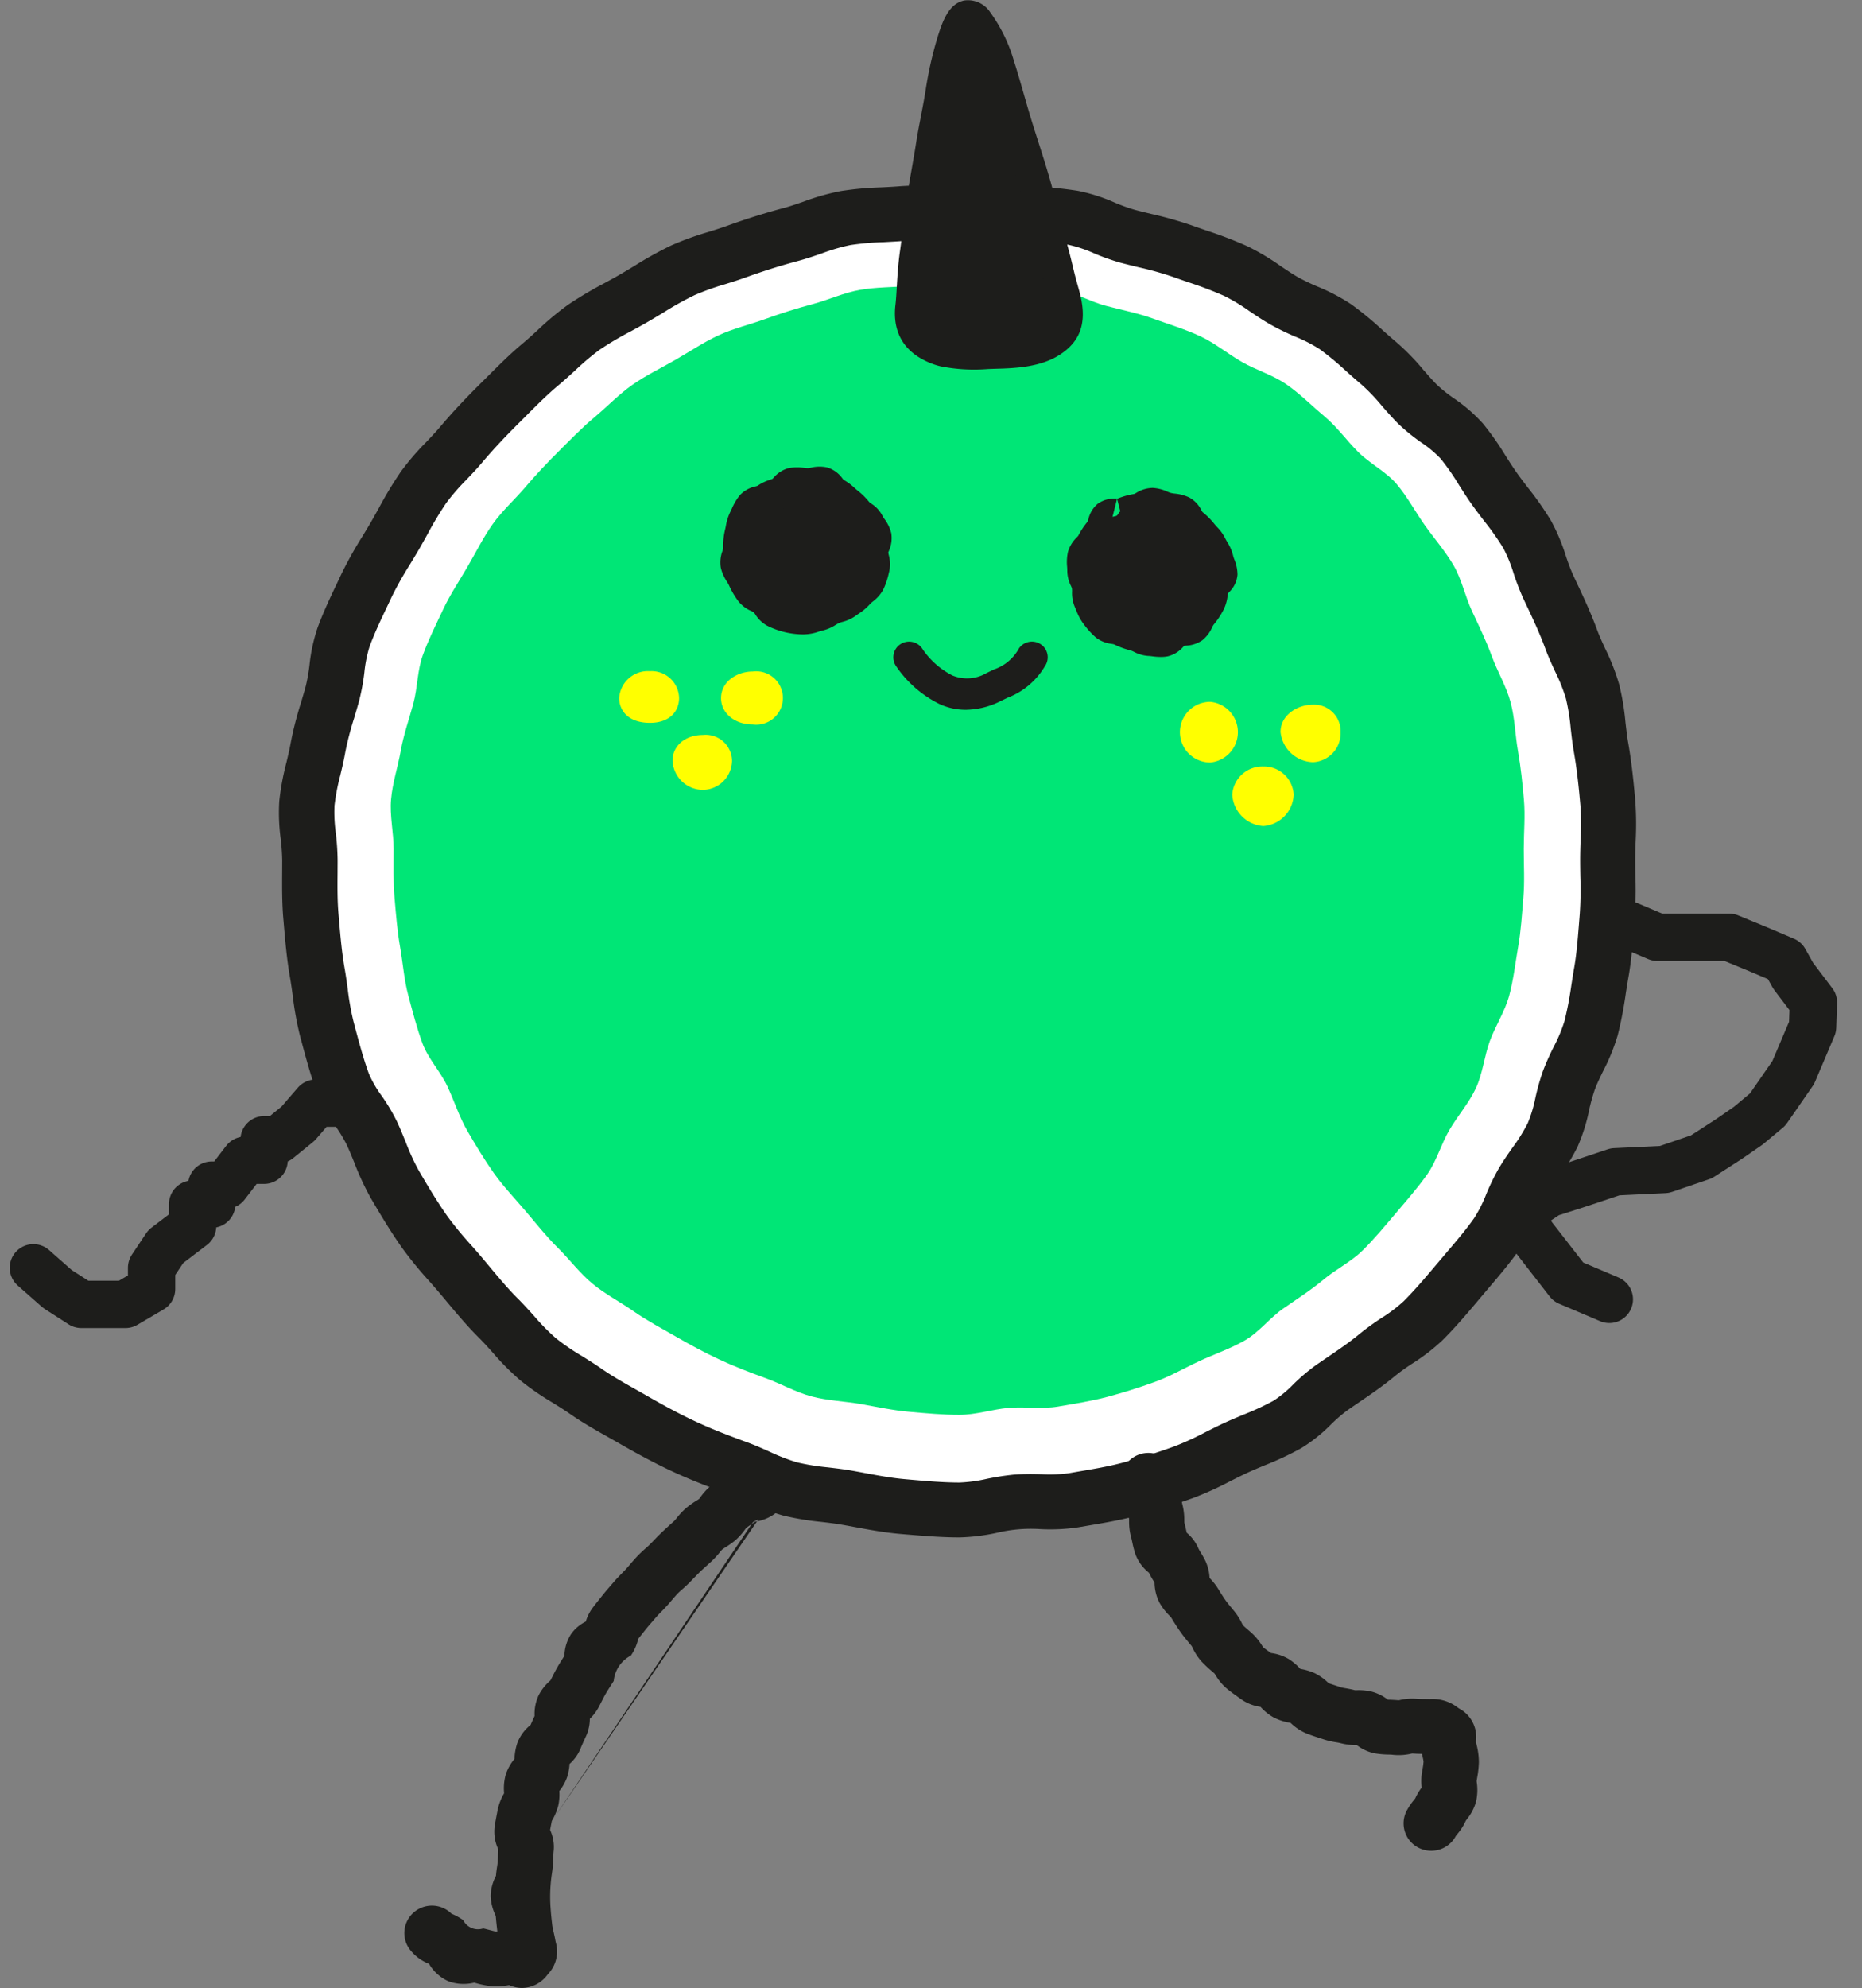 <svg xmlns="http://www.w3.org/2000/svg" width="196.697" height="209.913" viewBox="0 0 196.697 209.913"><rect x="0" y="0" width="196.697" height="209.913" fill="#808080" stroke="none"/><defs><style>.a{fill:#fff;}.b{fill:#00e676;}.c{fill:#1d1d1b;}.d{fill:#ff0;}.e{fill:none;stroke:#1d1d1b;stroke-linecap:round;stroke-linejoin:round;stroke-width:5px;}</style></defs><g transform="translate(-1484.042 -2524.875)"><g transform="translate(1513.522 2524.875)"><ellipse class="a" cx="70" cy="70" rx="70" ry="70" transform="translate(1.889 21.125)"/><g transform="translate(0)"><path class="b" d="M729.372,4363.31c0,1.75-.054,3.475.1,5.186.151,1.742.283,3.47.582,5.165.3,1.718.425,3.479.872,5.143.452,1.686.892,3.394,1.487,5.017s1.9,2.979,2.635,4.546,1.258,3.245,2.13,4.742,1.771,3,2.771,4.413,2.218,2.679,3.339,4,2.2,2.687,3.438,3.912,2.3,2.653,3.642,3.769,2.926,1.927,4.356,2.925,2.965,1.806,4.481,2.678,3.03,1.691,4.614,2.428,3.194,1.354,4.839,1.95,3.184,1.485,4.878,1.936c1.676.445,3.459.5,5.189.8,1.707.3,3.417.674,5.171.824,1.723.148,3.472.317,5.234.317s3.477-.585,5.2-.734c1.752-.15,3.544.149,5.25-.146,1.731-.3,3.48-.567,5.158-1.011,1.693-.448,3.382-.985,5.015-1.574s3.179-1.49,4.756-2.221,3.274-1.306,4.781-2.173,2.623-2.366,4.048-3.358,2.89-1.918,4.225-3.035,2.972-1.917,4.206-3.141,2.361-2.588,3.484-3.914,2.291-2.65,3.295-4.072,1.468-3.183,2.343-4.685,2.063-2.836,2.8-4.411.887-3.375,1.486-5.012c.6-1.619,1.593-3.116,2.047-4.8.447-1.664.636-3.4.938-5.121.3-1.7.4-3.423.548-5.165.148-1.71.045-3.429.045-5.179s.166-3.474.017-5.186c-.152-1.741-.329-3.46-.628-5.154-.3-1.721-.335-3.5-.784-5.165-.452-1.683-1.383-3.216-1.977-4.839s-1.351-3.187-2.086-4.752-1.085-3.356-1.957-4.854-2.049-2.834-3.049-4.251-1.836-2.994-2.956-4.318-2.81-2.145-4.045-3.371-2.247-2.672-3.584-3.788-2.579-2.375-4.009-3.37-3.179-1.5-4.693-2.364-2.872-2.008-4.458-2.743-3.259-1.235-4.905-1.832-3.347-.919-5.042-1.369c-1.676-.445-3.259-1.395-4.987-1.7-1.707-.295-3.486-.328-5.24-.477-1.721-.148-3.48.12-5.242.12s-3.513-.188-5.236-.04c-1.754.148-3.537.12-5.243.417-1.729.3-3.361,1.066-5.037,1.512-1.7.45-3.353.977-4.986,1.566s-3.374,1-4.951,1.729-3.048,1.726-4.555,2.591-3.106,1.635-4.531,2.632-2.643,2.287-3.979,3.4-2.538,2.366-3.772,3.589-2.422,2.477-3.545,3.8-2.453,2.5-3.459,3.92-1.778,2.987-2.654,4.493-1.85,2.954-2.59,4.53-1.525,3.139-2.123,4.775c-.6,1.621-.558,3.45-1.012,5.136-.448,1.665-1.035,3.294-1.337,5.013-.3,1.694-.869,3.38-1.02,5.12C728.947,4359.8,729.372,4361.56,729.372,4363.31Z" transform="translate(-717.269 -4273.666)"/><path class="c" d="M757.88,4408.032a20.83,20.83,0,0,0,4.009-.5,15.352,15.352,0,0,1,4.5-.378,20,20,0,0,0,3.993-.182l1.054-.18c1.675-.283,3.407-.578,5.117-1.031,1.984-.527,4-1.162,6-1.887a35.289,35.289,0,0,0,3.937-1.785c.586-.295,1.17-.59,1.76-.863.621-.288,1.256-.552,1.891-.815a32.7,32.7,0,0,0,3.826-1.795,16.778,16.778,0,0,0,3.167-2.525,15.8,15.8,0,0,1,1.7-1.469c.408-.284.818-.563,1.228-.843,1.264-.86,2.571-1.749,3.823-2.794a22.334,22.334,0,0,1,1.843-1.322,20.76,20.76,0,0,0,3.176-2.455c1.373-1.364,2.61-2.83,3.805-4.247l1.021-1.208c1.107-1.3,2.25-2.642,3.282-4.1a19.184,19.184,0,0,0,1.853-3.548,19.538,19.538,0,0,1,.974-2.047c.351-.6.777-1.211,1.228-1.854a22.971,22.971,0,0,0,2.11-3.439,19.046,19.046,0,0,0,1.2-3.806,19.725,19.725,0,0,1,.6-2.18c.237-.646.565-1.317.913-2.032a20.879,20.879,0,0,0,1.513-3.724,40.988,40.988,0,0,0,.854-4.4c.09-.576.18-1.157.282-1.732.3-1.676.429-3.342.559-4.95l.1-1.23a42.643,42.643,0,0,0,.082-4.5c-.01-.563-.02-1.131-.02-1.7,0-.663.022-1.324.044-1.983a34.567,34.567,0,0,0-.035-4.22c-.169-1.945-.377-4.039-.753-6.17-.121-.687-.2-1.408-.289-2.169a26.5,26.5,0,0,0-.668-4.01,23.313,23.313,0,0,0-1.471-3.767c-.329-.712-.637-1.383-.875-2.033-.666-1.816-1.47-3.521-2.247-5.168l-.247-.525a21.541,21.541,0,0,1-.805-2.115,20.142,20.142,0,0,0-1.56-3.686,33.1,33.1,0,0,0-2.422-3.463c-.414-.541-.827-1.077-1.216-1.63s-.769-1.146-1.167-1.773a29.95,29.95,0,0,0-2.384-3.387,16.637,16.637,0,0,0-3.057-2.65,15.713,15.713,0,0,1-1.758-1.4c-.5-.492-.978-1.046-1.488-1.632a25.087,25.087,0,0,0-2.816-2.886c-.508-.424-1-.866-1.5-1.309a34.857,34.857,0,0,0-3.306-2.717,20.66,20.66,0,0,0-3.554-1.867,22.028,22.028,0,0,1-2.049-.982c-.6-.348-1.208-.756-1.849-1.187a25.216,25.216,0,0,0-3.5-2.084,44.359,44.359,0,0,0-4.308-1.654c-.521-.18-1.043-.359-1.562-.546a40.344,40.344,0,0,0-4.279-1.209c-.585-.142-1.172-.283-1.756-.438a18.9,18.9,0,0,1-2.117-.766,18.643,18.643,0,0,0-3.865-1.233,40.793,40.793,0,0,0-4.454-.452c-.6-.038-1.21-.078-1.812-.129a27.266,27.266,0,0,0-4.063.036,41.979,41.979,0,0,1-4.279.037,32.855,32.855,0,0,0-4.195.018c-.679.058-1.362.091-2.044.124a33.728,33.728,0,0,0-4.229.389,24.719,24.719,0,0,0-3.929,1.115c-.737.255-1.433.5-2.1.675-1.962.521-3.97,1.152-5.969,1.876-.654.235-1.322.443-1.989.652a31.609,31.609,0,0,0-3.933,1.43,39.4,39.4,0,0,0-3.889,2.162c-.521.315-1.042.631-1.567.933s-1.069.6-1.608.891a39.754,39.754,0,0,0-3.811,2.265,31.209,31.209,0,0,0-3.208,2.673c-.514.472-1.028.944-1.562,1.39-1.381,1.151-2.621,2.4-3.821,3.6l-.7.694c-1.667,1.656-3.015,3.1-4.242,4.555-.447.526-.94,1.045-1.463,1.6a27.572,27.572,0,0,0-2.663,3.1,41.127,41.127,0,0,0-2.321,3.838c-.286.515-.57,1.027-.865,1.535s-.586.984-.885,1.475a41.961,41.961,0,0,0-2.208,3.954l-.461.972c-.722,1.517-1.468,3.085-2.076,4.746a18.375,18.375,0,0,0-.842,3.9,18.9,18.9,0,0,1-.395,2.237c-.161.6-.339,1.189-.515,1.781a37.083,37.083,0,0,0-1.078,4.225c-.118.67-.284,1.361-.459,2.094a27.315,27.315,0,0,0-.746,4.036,20.443,20.443,0,0,0,.145,3.963,22.464,22.464,0,0,1,.164,2.278l-.005,1.248c-.01,1.61-.021,3.273.125,4.957l.048.555c.158,1.836.322,3.736.656,5.628.117.666.209,1.34.3,2.014a32.942,32.942,0,0,0,.754,4.142l.146.541c.48,1.8.977,3.65,1.639,5.458a16.475,16.475,0,0,0,1.963,3.546,15.85,15.85,0,0,1,1.161,1.909c.293.623.558,1.275.839,1.967a28.7,28.7,0,0,0,1.725,3.708c.948,1.622,2.063,3.5,3.321,5.281a41.185,41.185,0,0,0,2.835,3.471c.387.439.774.88,1.151,1.324l.78.932c1.042,1.246,2.119,2.536,3.341,3.748.49.487.968,1.02,1.475,1.585a27.58,27.58,0,0,0,2.894,2.912,28.666,28.666,0,0,0,3.392,2.345c.64.4,1.244.771,1.809,1.166,1.381.962,2.809,1.768,4.19,2.546.39.222.781.441,1.171.666,2.1,1.206,3.856,2.131,5.526,2.907,2.1.973,4.2,1.759,5.793,2.337.654.235,1.323.535,2.031.85a25.13,25.13,0,0,0,3.816,1.45,28.636,28.636,0,0,0,4.056.681c.755.089,1.469.173,2.155.291.479.084.959.173,1.442.262,1.521.282,3.093.574,4.744.717l.61.053C754.052,4407.868,755.939,4408.032,757.88,4408.032Zm7.352-6.687c-.53,0-1.072.016-1.632.063a27.118,27.118,0,0,0-2.829.441,15.848,15.848,0,0,1-2.891.391c-1.687,0-3.444-.153-5.145-.3l-.616-.056c-1.365-.115-2.73-.368-4.175-.637-.5-.095-1.005-.188-1.507-.276-.847-.146-1.677-.242-2.478-.336a23.979,23.979,0,0,1-3.234-.525,20.379,20.379,0,0,1-2.934-1.138c-.773-.344-1.572-.7-2.423-1.009-2.2-.8-3.842-1.457-5.32-2.145-1.511-.7-3.124-1.55-5.073-2.67q-.6-.346-1.212-.689c-1.322-.744-2.569-1.449-3.721-2.25-.689-.482-1.389-.915-2.065-1.337a23.987,23.987,0,0,1-2.734-1.869,23.182,23.182,0,0,1-2.292-2.333c-.539-.6-1.1-1.222-1.7-1.823-1.03-1.022-1.976-2.155-2.977-3.352l-.8-.958c-.4-.475-.815-.944-1.228-1.414a36.611,36.611,0,0,1-2.451-2.979c-1.124-1.592-2.163-3.344-3.047-4.86a23.793,23.793,0,0,1-1.365-2.975c-.3-.731-.6-1.486-.961-2.246a19.9,19.9,0,0,0-1.6-2.675,11.87,11.87,0,0,1-1.333-2.311c-.574-1.564-1.016-3.217-1.483-4.968l-.146-.548a28.286,28.286,0,0,1-.61-3.43c-.1-.744-.205-1.49-.336-2.23-.289-1.641-.434-3.331-.589-5.121l-.048-.559c-.124-1.419-.114-2.879-.1-4.422,0-.427.005-.854.005-1.286a27.338,27.338,0,0,0-.193-2.873,15.848,15.848,0,0,1-.137-2.869,22.58,22.58,0,0,1,.61-3.2c.187-.784.38-1.594.528-2.433a32.316,32.316,0,0,1,.925-3.577c.192-.644.383-1.286.557-1.932a23.086,23.086,0,0,0,.54-2.95,13.694,13.694,0,0,1,.544-2.707c.517-1.408,1.173-2.788,1.869-4.25l.472-1a37.125,37.125,0,0,1,1.917-3.411c.317-.521.635-1.042.94-1.568s.62-1.089.924-1.639a36.408,36.408,0,0,1,1.988-3.307,22.958,22.958,0,0,1,2.13-2.453c.558-.586,1.133-1.191,1.688-1.85,1.115-1.317,2.355-2.647,3.9-4.181l.713-.714c1.159-1.16,2.253-2.256,3.431-3.238.6-.5,1.182-1.033,1.763-1.562a26.562,26.562,0,0,1,2.6-2.193,34.468,34.468,0,0,1,3.263-1.926c.579-.316,1.158-.63,1.729-.96s1.124-.663,1.684-1a34.208,34.208,0,0,1,3.32-1.857,26.688,26.688,0,0,1,3.218-1.154c.748-.232,1.5-.47,2.231-.735,1.84-.664,3.684-1.244,5.481-1.72.88-.236,1.712-.522,2.519-.8a20.236,20.236,0,0,1,3.016-.881,29.15,29.15,0,0,1,3.51-.307c.754-.041,1.508-.077,2.258-.14a27.711,27.711,0,0,1,3.465,0c1.643.063,3.32.049,4.859-.044a22.281,22.281,0,0,1,3.209-.049c.644.054,1.29.1,1.936.138a36.429,36.429,0,0,1,3.827.379,14,14,0,0,1,2.665.892,23.338,23.338,0,0,0,2.815,1c.625.165,1.253.317,1.88.471a35.074,35.074,0,0,1,3.666,1.024c.548.2,1.1.388,1.649.576a39.69,39.69,0,0,1,3.748,1.429,20.519,20.519,0,0,1,2.694,1.628c.7.472,1.418.956,2.2,1.4a26.848,26.848,0,0,0,2.6,1.268,15.751,15.751,0,0,1,2.571,1.313,30.221,30.221,0,0,1,2.753,2.277c.545.488,1.09.976,1.648,1.441a20.164,20.164,0,0,1,2.157,2.244c.555.637,1.13,1.294,1.775,1.938a20.449,20.449,0,0,0,2.436,1.979,12.008,12.008,0,0,1,2.037,1.705,25.145,25.145,0,0,1,1.916,2.75c.418.657.849,1.338,1.325,2.012.431.61.89,1.209,1.349,1.81a27.909,27.909,0,0,1,2.015,2.856,15.2,15.2,0,0,1,1.087,2.652,25.99,25.99,0,0,0,1.042,2.7l.251.532c.756,1.6,1.471,3.116,2.047,4.688.319.869.692,1.681,1.053,2.464a18.749,18.749,0,0,1,1.14,2.85,21.922,21.922,0,0,1,.507,3.161c.092.817.188,1.66.34,2.521.337,1.914.53,3.856.688,5.67a30.054,30.054,0,0,1,.016,3.531c-.023.723-.047,1.446-.047,2.174,0,.6.01,1.2.021,1.8a38.253,38.253,0,0,1-.062,3.9l-.1,1.265c-.125,1.546-.242,3-.49,4.413-.11.614-.2,1.232-.3,1.85a36.418,36.418,0,0,1-.725,3.786,16,16,0,0,1-1.127,2.694,27.223,27.223,0,0,0-1.145,2.574,24.51,24.51,0,0,0-.8,2.837,14.338,14.338,0,0,1-.811,2.681,18.284,18.284,0,0,1-1.612,2.58c-.5.712-1.017,1.454-1.489,2.264a24.347,24.347,0,0,0-1.286,2.661,14.311,14.311,0,0,1-1.269,2.509c-.879,1.246-1.89,2.431-2.96,3.686l-1.04,1.227c-1.115,1.32-2.268,2.687-3.46,3.872a16.029,16.029,0,0,1-2.312,1.75,26.8,26.8,0,0,0-2.332,1.69c-1.033.86-2.167,1.63-3.367,2.448-.428.291-.857.583-1.284.88a20.577,20.577,0,0,0-2.369,2.017,12.217,12.217,0,0,1-2.065,1.707,28.351,28.351,0,0,1-3.159,1.465c-.707.294-1.414.59-2.105.909-.648.3-1.288.625-1.932.948a30.419,30.419,0,0,1-3.292,1.507c-1.841.667-3.7,1.25-5.516,1.733-1.45.384-2.977.644-4.592.916l-1.079.187a15.568,15.568,0,0,1-2.845.1c-.423-.01-.856-.021-1.3-.021Z" transform="translate(-685.997 -4245.697)"/><g transform="translate(65.056)"><g transform="translate(1.254 1.616)"><path class="c" d="M921.307,4229.245c-.262-.924-.155-.7-.486-1.858-.15-.525-.33-1.15-.531-1.85-.163-.567-.37-1.18-.561-1.841-.169-.587-.336-1.208-.522-1.85-.173-.6-.339-1.219-.523-1.852-.176-.6-.382-1.213-.566-1.841-.179-.607-.3-1.242-.484-1.86s-.444-1.207-.628-1.825-.412-1.218-.6-1.828-.177-1.3-.362-1.9c-.192-.628-.36-1.249-.546-1.847-.2-.635-.507-1.211-.694-1.8-.2-.643-.477-1.232-.666-1.809-.222-.673-.317-1.326-.531-1.874a17.742,17.742,0,0,0-.793-1.779,4.458,4.458,0,0,0-1.214-1.5c-.581-.43-1.021-.234-1.528.481a6.171,6.171,0,0,0-.962,1.672c-.183.537-.395,1.154-.565,1.863-.139.575-.059,1.256-.19,1.947-.113.6-.426,1.2-.532,1.879-.1.634-.074,1.283-.172,1.9s-.307,1.245-.4,1.868-.107,1.279-.2,1.9c-.1.637-.338,1.242-.433,1.863-.1.639-.093,1.283-.188,1.9-.1.641-.115,1.283-.209,1.9-.1.646-.146,1.281-.237,1.894-.1.647-.315,1.258-.4,1.869-.1.652-.251,1.273-.338,1.877-.1.66-.1,1.306-.179,1.9-.094.67-.21,1.3-.287,1.885-.092.692-.239,1.317-.306,1.881a4.013,4.013,0,0,0,.346,2.014,3.705,3.705,0,0,0,1.274,1.533,6.368,6.368,0,0,0,1.74,1.047,11.676,11.676,0,0,0,2,.468,17.586,17.586,0,0,0,2.032.281c.685.042,1.38.131,2.055.115.69-.018,1.36-.279,2.023-.353a13.487,13.487,0,0,0,1.99-.368,7.609,7.609,0,0,0,1.983-.557,3.948,3.948,0,0,0,1.247-1.619,3.905,3.905,0,0,0,.489-1.93A7.536,7.536,0,0,0,921.307,4229.245Z" transform="translate(-904.451 -4199.9)"/></g><path class="c" d="M904.177,4232.688a18.265,18.265,0,0,0,4.988.28c.3-.01.6-.022.9-.031,2.187-.054,4.683-.216,6.619-1.443,2.371-1.506,3.012-3.636,2.078-6.9-.389-1.371-.534-1.982-.688-2.626-.177-.743-.36-1.513-.911-3.42-.234-.813-.452-1.689-.679-2.6-.279-1.115-.567-2.271-.917-3.457-.335-1.132-.7-2.28-1.066-3.42-.276-.862-.552-1.722-.809-2.566-.279-.918-.538-1.82-.785-2.684-.343-1.2-.667-2.326-1-3.344a16.575,16.575,0,0,0-2.5-5.156,2.808,2.808,0,0,0-2.751-1.269c-1.643.325-2.32,2.167-2.923,4.191a39.971,39.971,0,0,0-1.159,5.24c-.149.952-.329,1.888-.508,2.811-.185.956-.366,1.9-.509,2.827-.15.97-.317,1.918-.48,2.839-.17.963-.334,1.9-.473,2.813-.176,1.157-.311,2.274-.438,3.335-.1.818-.194,1.6-.3,2.349-.206,1.431-.28,2.713-.346,3.842-.041.728-.078,1.356-.142,1.9-.25,2.1.241,4.889,4,6.255A7.376,7.376,0,0,0,904.177,4232.688Zm3.108-34.6a17.469,17.469,0,0,1,1.452,3.415c.315.958.63,2.057.964,3.223.252.879.516,1.8.8,2.735.262.859.541,1.733.822,2.612.356,1.113.717,2.237,1.044,3.349s.609,2.239.88,3.322c.238.953.466,1.867.713,2.715.529,1.833.7,2.53.871,3.269.155.652.315,1.326.724,2.766v0c.674,2.358.053,2.753-.666,3.21-1.093.693-2.753.873-4.909.925-.31.009-.622.02-.935.03a13.067,13.067,0,0,1-4.521-.321c-1.535-.561-2.015-1.282-1.84-2.762.076-.639.117-1.344.16-2.093.062-1.064.131-2.271.317-3.562.11-.767.209-1.578.312-2.424.125-1.03.255-2.113.426-3.237.134-.886.294-1.8.46-2.732s.336-1.916.49-2.907c.137-.89.313-1.792.489-2.708.186-.958.373-1.934.528-2.926a36.849,36.849,0,0,1,1.061-4.81C907.063,4198.726,907.182,4198.366,907.285,4198.085Zm9.874,26.955-.008,0Z" transform="translate(-899.323 -4194.001)"/></g><g transform="translate(83.224 51.511)"><g transform="translate(1.785 1.832)"><path class="c" d="M846.88,4393.994c-.047.183.022.389-.009.57s-.012.373-.029.559.007.366,0,.551-.032.37-.019.554-.008.371.019.557.064.364.106.544.119.352.175.527.106.354.176.523.132.349.216.515.194.313.29.475.145.348.253.5.286.248.4.39.274.242.4.375.123.412.264.534.277.258.427.37.375.116.533.214.354.122.521.208.274.282.447.354.344.148.522.207.375.042.556.088.378,0,.561.027.346.22.53.237.376.062.562.063.367-.221.552-.23.391.174.576.148.347-.184.528-.226.392.021.569-.035.325-.2.5-.271.4-.011.572-.095.287-.264.448-.355.272-.262.426-.37.266-.251.411-.37.363-.146.5-.275.311-.224.434-.363.173-.342.285-.492.242-.282.343-.443.253-.286.34-.45.058-.387.132-.558.078-.363.137-.54.222-.319.268-.5.038-.372.069-.554.105-.361.123-.546.108-.37.109-.557-.222-.364-.235-.55-.027-.361-.055-.544.193-.416.152-.6-.308-.3-.364-.48-.067-.368-.137-.537-.223-.3-.306-.466-.049-.395-.145-.552-.108-.38-.216-.532-.363-.19-.482-.335-.2-.319-.329-.452-.3-.227-.436-.349-.274-.248-.423-.359-.282-.242-.44-.342-.281-.264-.448-.351-.423.033-.6-.042-.268-.334-.446-.393-.384-.015-.566-.06-.374-.022-.556-.056-.366-.031-.55-.049-.364-.15-.548-.152-.375,0-.561.013-.354.171-.538.2-.365.033-.546.073-.377.021-.554.073-.4.007-.57.073-.356.14-.522.224-.228.362-.389.457-.4.061-.552.169-.3.226-.445.344-.325.2-.459.332-.106.413-.23.555-.429.129-.541.279-.2.322-.3.481-.225.311-.313.475.023.426-.052.6-.282.29-.342.468S846.926,4393.813,846.88,4393.994Z" transform="translate(-846.823 -4388.653)"/></g><path class="c" d="M849.67,4399.826a3.353,3.353,0,0,0,.691-.066,3.123,3.123,0,0,0,1.614-.984c.044-.043.086-.089.13-.129.041,0,.11,0,.177-.012a3.281,3.281,0,0,0,1.732-.574,3.635,3.635,0,0,0,1.025-1.344,1.941,1.941,0,0,1,.158-.288,8.431,8.431,0,0,0,1.064-1.605,4.511,4.511,0,0,0,.418-1.439c.014-.091.027-.18.045-.271.039-.046.082-.09.123-.137a2.875,2.875,0,0,0,.879-1.846,4.3,4.3,0,0,0-.334-1.6,2.858,2.858,0,0,1-.124-.375,4.591,4.591,0,0,0-.61-1.438c-.069-.12-.14-.237-.2-.357a4.638,4.638,0,0,0-.879-1.239c-.09-.1-.182-.2-.265-.3a7.941,7.941,0,0,0-1.284-1.293c-.041-.059-.076-.127-.113-.191a3.116,3.116,0,0,0-1.284-1.349,4.527,4.527,0,0,0-1.507-.41,3.69,3.69,0,0,1-.425-.068,3.129,3.129,0,0,1-.392-.145,4.307,4.307,0,0,0-1.539-.388,3.369,3.369,0,0,0-1.732.517,1.886,1.886,0,0,1-.247.127l-.066.009a7.94,7.94,0,0,0-1.629.461c-.074,0-.153,0-.231.007a3.091,3.091,0,0,0-1.879.532,3,3,0,0,0-1.019,1.679c-.021.073-.04.146-.065.215a8.16,8.16,0,0,0-1,1.506c-.034.045-.106.115-.173.188a3.473,3.473,0,0,0-.909,1.5h0a4.967,4.967,0,0,0-.092,1.585c.009.136.019.273.016.406a3.646,3.646,0,0,0,.381,1.6,1.688,1.688,0,0,1,.116.293,2.682,2.682,0,0,1,.011.329,3.662,3.662,0,0,0,.28,1.594c.052.115.1.235.15.354a5.9,5.9,0,0,0,.746,1.41,8.8,8.8,0,0,0,1.341,1.487,3.33,3.33,0,0,0,1.642.664,2.011,2.011,0,0,1,.286.06,8.131,8.131,0,0,0,1.754.639,2.93,2.93,0,0,1,.324.14,3.8,3.8,0,0,0,1.56.443,3.979,3.979,0,0,1,.43.043A6.351,6.351,0,0,0,849.67,4399.826Zm2.338-4.491-.067,0a3.927,3.927,0,0,0-1.244.288,3.7,3.7,0,0,0-1.083.81l-.07.073c-.1-.009-.237-.027-.338-.042-.245-.033-.489-.061-.726-.071a2.7,2.7,0,0,1-.269-.12,4.928,4.928,0,0,0-.94-.363,4.989,4.989,0,0,1-1.1-.393,4.015,4.015,0,0,0-1.168-.351c-.066-.013-.132-.021-.195-.035a7.622,7.622,0,0,1-.726-.858,3.606,3.606,0,0,1-.317-.659c-.058-.144-.116-.283-.177-.421a2.36,2.36,0,0,1-.006-.288,4.738,4.738,0,0,0-.079-.985,4.627,4.627,0,0,0-.321-.939,2.308,2.308,0,0,1-.11-.265c0-.206-.009-.417-.022-.632-.01-.157-.022-.357-.015-.483.047-.058.1-.109.152-.166a4.012,4.012,0,0,0,.678-.91,5,5,0,0,1,.654-.969,3.2,3.2,0,0,0,.593-1.167,3.29,3.29,0,0,0,1.265-.257,4.818,4.818,0,0,1,1-.267l.133-.03a3.882,3.882,0,0,0,1.134-.457c.042-.022.084-.049.126-.071l.272.109a6.107,6.107,0,0,0,.832.29,7.491,7.491,0,0,0,.791.142c.094.012.215.029.313.047l.048.08a3.633,3.633,0,0,0,.806,1.031,4.953,4.953,0,0,1,.822.8c.142.186.3.358.452.529a2.418,2.418,0,0,1,.313.38,7.084,7.084,0,0,0,.348.651,2.987,2.987,0,0,1,.229.438,5.793,5.793,0,0,0,.255.84c.018.05.04.109.061.169a3.209,3.209,0,0,0-.795,1.344c-.061.239-.1.475-.137.705a2.646,2.646,0,0,1-.1.455,5.106,5.106,0,0,1-.652.989,4.537,4.537,0,0,0-.57.909C852.047,4395.258,852.029,4395.3,852.009,4395.335Zm-3.589,1.061-4.852-3.249-.493-2.369,1.931-7.655" transform="translate(-839.704 -4381.969)"/></g><g transform="translate(46.618 49.269)"><g transform="translate(1.865 1.759)"><path class="c" d="M980.491,4385.571c-.047.183-.152.351-.184.531s.091.385.073.569-.139.359-.141.544.033.37.045.556-.116.391-.09.574.308.318.349.5.009.377.065.554-.053.417.017.588.206.324.29.49.307.255.4.415.171.326.279.477.181.328.3.47.221.3.351.436.359.155.5.277.223.3.373.416.314.191.472.293.253.307.419.391.4.014.575.087.354.088.532.147.3.277.483.322.367.089.548.12.365.137.55.154a5.29,5.29,0,0,0,.568-.028c.185,0,.376-.036.562-.047s.355-.171.539-.2.4.131.584.089a5.663,5.663,0,0,0,.556-.112c.177-.056.282-.324.455-.393s.4-.007.569-.09.288-.25.448-.344.373-.11.525-.221.3-.229.44-.349.165-.373.3-.5.309-.205.433-.349.394-.16.507-.309.145-.361.247-.521.192-.322.278-.486.121-.354.2-.527.022-.384.083-.562.238-.311.285-.492.073-.366.1-.548.058-.366.075-.55-.082-.371-.079-.56.055-.365.043-.548.014-.374-.013-.559.067-.391.025-.572-.209-.335-.265-.51-.114-.356-.183-.527-.182-.322-.265-.492-.128-.349-.224-.509-.227-.295-.335-.445-.12-.379-.24-.521-.329-.208-.459-.342-.294-.224-.434-.346-.3-.21-.451-.321-.278-.237-.436-.339-.3-.223-.461-.311-.332-.158-.5-.233-.352-.108-.529-.168-.347-.122-.529-.167-.359-.1-.541-.129-.37-.03-.554-.048-.368-.089-.553-.092-.37.083-.554.1-.36.073-.544.1-.4-.143-.585-.1-.376.067-.553.122-.317.235-.49.3-.309.213-.476.295-.392.054-.552.148-.325.191-.477.3-.259.275-.4.395-.219.3-.353.435-.38.146-.5.287-.271.266-.384.414-.037.424-.137.583-.371.211-.458.375-.056.388-.131.559-.244.3-.305.483S980.538,4385.391,980.491,4385.571Z" transform="translate(-980.191 -4380.209)"/></g><path class="c" d="M981.926,4391.5a4.843,4.843,0,0,0,1.48-.284,3.812,3.812,0,0,1,.387-.111,4.4,4.4,0,0,0,1.419-.607c.11-.068.223-.133.34-.19a2.992,2.992,0,0,1,.366-.122,4.237,4.237,0,0,0,1.408-.648c.1-.077.206-.148.312-.221a5.773,5.773,0,0,0,1.206-1.029,3.511,3.511,0,0,1,.279-.246,4.033,4.033,0,0,0,1.1-1.254,8.037,8.037,0,0,0,.591-1.749l.045-.178a3.637,3.637,0,0,0-.042-1.714,1.948,1.948,0,0,1-.057-.307,1.642,1.642,0,0,0,.089-.213,3.294,3.294,0,0,0,.227-1.8,4.14,4.14,0,0,0-.712-1.493,3.221,3.221,0,0,1-.207-.324,3.3,3.3,0,0,0-1.179-1.3,1.8,1.8,0,0,1-.219-.165,7.7,7.7,0,0,0-1.284-1.264c-.113-.095-.2-.171-.282-.244a5.948,5.948,0,0,0-1.151-.85c-.045-.048-.087-.1-.131-.157a3.084,3.084,0,0,0-1.606-1.153,3.836,3.836,0,0,0-1.7.022,1.923,1.923,0,0,1-.333.051c-.137,0-.28-.018-.423-.033a5.063,5.063,0,0,0-1.569.02,3.1,3.1,0,0,0-1.611,1c-.048.049-.093.1-.142.146-.1.04-.2.074-.3.109a4.9,4.9,0,0,0-1.283.625c-.072.027-.151.047-.228.068a3.155,3.155,0,0,0-1.652.941,6.14,6.14,0,0,0-.829,1.4c-.057.124-.113.245-.172.358a5.589,5.589,0,0,0-.466,1.5c-.028.138-.055.275-.09.411a7.649,7.649,0,0,0-.194,1.8l0,.144a2.489,2.489,0,0,1-.083.295,3.47,3.47,0,0,0-.162,1.732,4.557,4.557,0,0,0,.651,1.477,3.718,3.718,0,0,1,.209.368,9,9,0,0,0,1.008,1.711,3.576,3.576,0,0,0,1.349,1.016,1.869,1.869,0,0,1,.28.148c.037.044.089.13.147.21a3.491,3.491,0,0,0,1.262,1.2,8.69,8.69,0,0,0,3.872.912Zm5.684-7.377-.029.115a5.919,5.919,0,0,1-.327,1.047c-.01,0-.167.133-.271.217a5.291,5.291,0,0,0-.695.659,3.187,3.187,0,0,1-.559.439c-.141.1-.281.2-.417.3-.117.045-.236.085-.356.118a6.181,6.181,0,0,0-.78.278,6.546,6.546,0,0,0-.683.368,2.517,2.517,0,0,1-.369.2,7.082,7.082,0,0,0-.736.2,2.812,2.812,0,0,1-.463.125,5.332,5.332,0,0,1-2.348-.506c-.051-.062-.095-.131-.142-.2a4.215,4.215,0,0,0-.74-.848,4.632,4.632,0,0,0-.92-.569,2.344,2.344,0,0,1-.236-.118,5.949,5.949,0,0,1-.581-1.016,6.753,6.753,0,0,0-.388-.705c-.065-.108-.156-.258-.208-.362.018-.072.043-.144.064-.219a4.253,4.253,0,0,0,.213-1.132l0-.154a5.042,5.042,0,0,1,.092-1.059v0c.048-.188.088-.381.126-.572a3.468,3.468,0,0,1,.168-.646c.075-.146.15-.308.225-.466.085-.184.179-.383.262-.525.044-.014.087-.024.13-.038a3.61,3.61,0,0,0,1.243-.559,2.48,2.48,0,0,1,.466-.2c.205-.073.411-.146.619-.241a3.5,3.5,0,0,0,1.091-.83c.018-.018.037-.038.054-.056.12.007.272.021.386.031.229.024.458.045.685.053a4.846,4.846,0,0,0,1.014-.106c.038-.006.082-.017.129-.023l0,0a3.435,3.435,0,0,0,1.083.945,2.867,2.867,0,0,1,.552.426c.11.1.219.194.337.294a4.835,4.835,0,0,1,.822.781,3.925,3.925,0,0,0,.883.808c.056.04.113.077.165.117a5.691,5.691,0,0,0,.419.686c.045.064.1.148.148.222-.015.042-.03.08-.045.122a3.947,3.947,0,0,0-.276,1.242,4.468,4.468,0,0,0,.125,1.055C987.573,4383.917,987.6,4384.049,987.61,4384.126Zm.019-.077v0Zm-11.285-.078,10.775-3.6a.011.011,0,0,0,0,.006s0-.006,0-.006Zm-9.5-1.424,8.319-3.821" transform="translate(-973.022 -4373.789)"/></g><path class="c" d="M1021.276,4810.97a3.413,3.413,0,0,0,2.639-1.359l.077-.1a3.454,3.454,0,0,0,.838-3.328c-.022-.1-.05-.23-.082-.4-.04-.229-.1-.475-.156-.732a6.565,6.565,0,0,1-.151-.76l-.015-.139c-.05-.432-.1-.895-.137-1.408a16.466,16.466,0,0,1,.1-3.693c.05-.328.1-.662.122-1.008.017-.242.028-.488.038-.732.011-.273.02-.551.053-.84a4.222,4.222,0,0,0-.381-2.184c.054-.3.116-.607.176-.914l0-.02c.027-.057.057-.107.085-.16a6.071,6.071,0,0,0,.6-1.475,5.388,5.388,0,0,0,.113-1.545,4.879,4.879,0,0,0,.84-1.518,5.52,5.52,0,0,0,.24-1.34,4.306,4.306,0,0,0,1.135-1.566c.144-.352.3-.7.462-1.049l.186-.41a4.407,4.407,0,0,0,.362-1.744,5.014,5.014,0,0,0,.92-1.2c.11-.207.219-.416.325-.627.135-.266.269-.535.422-.8.169-.291.352-.576.537-.867l.319-.5a3.386,3.386,0,0,1,1.816-2.682,5.142,5.142,0,0,0,.751-1.686c.007-.025.014-.053.021-.076.281-.365.576-.729.869-1.094.205-.256.426-.508.648-.762l.42-.484c.161-.187.337-.363.512-.541.211-.213.421-.428.622-.654.173-.191.339-.383.5-.578.189-.221.378-.443.581-.658.156-.164.329-.312.5-.463.243-.215.486-.432.717-.664.167-.168.333-.34.5-.516.216-.219.432-.445.659-.664.272-.26.555-.516.841-.773l.378-.344a8.468,8.468,0,0,0,.841-.914c.1-.117.227-.277.28-.324a4.345,4.345,0,0,1,.374-.252,9.378,9.378,0,0,0,.995-.707,6.293,6.293,0,0,0,1.017-1.123c.049-.064.1-.131.146-.193.165-.125.34-.246.517-.367.144-.1.289-.2.432-.3a4.669,4.669,0,0,0,2.028-.8c.27-.2.545-.391.822-.584l.538-.379a2.884,2.884,0,0,0,.689-4.02l-.015-.021a2.925,2.925,0,0,0-4.068-.67l-.5.352q-.316.22-.626.439a4.628,4.628,0,0,0-2.087.844c-.171.131-.352.254-.531.377-.314.215-.625.434-.917.668a6.19,6.19,0,0,0-1.106,1.2c-.048.064-.093.129-.142.189-.11.084-.229.152-.345.227a8.433,8.433,0,0,0-1.071.773,7.951,7.951,0,0,0-.948,1.014,3.731,3.731,0,0,1-.267.313l-.36.322c-.324.295-.647.588-.959.885-.284.271-.556.551-.824.83-.144.15-.288.3-.434.445s-.3.285-.458.422c-.3.264-.589.527-.857.811s-.529.586-.784.885c-.134.154-.268.313-.405.465s-.291.309-.44.459c-.274.279-.547.557-.8.85l-.376.436c-.272.313-.541.619-.794.936-.384.477-.763.949-1.122,1.422a4.644,4.644,0,0,0-.728,1.455,4.138,4.138,0,0,0-1.577,1.355,4.407,4.407,0,0,0-.679,2.26l-.042.066c-.229.357-.454.711-.664,1.072s-.394.721-.575,1.08c-.063.125-.127.248-.192.375l-.1.092a5.244,5.244,0,0,0-1.154,1.488,4.661,4.661,0,0,0-.426,2.182l-.031.068c-.135.295-.268.59-.395.883a4.45,4.45,0,0,0-1.385,1.865,5.879,5.879,0,0,0-.312,1.711v.006a4.924,4.924,0,0,0-.949,1.738,5.469,5.469,0,0,0-.151,1.85l0,.049-.044.078a5.759,5.759,0,0,0-.622,1.609l-.03.156c-.109.559-.219,1.117-.3,1.652a4.346,4.346,0,0,0,.39,2.428c-.018.248-.027.494-.039.738-.007.186-.013.371-.027.555s-.045.379-.073.561c-.042.279-.088.59-.114.936-.008.014-.015.031-.022.047a4.636,4.636,0,0,0-.534,2.107,5.142,5.142,0,0,0,.514,2.035c.008.02.016.037.023.055.039.514.093.988.144,1.436l.016.137c0,.018,0,.035.006.051-.042.006-.084.01-.127.014-.089-.01-.359-.082-.6-.143s-.506-.135-.768-.191a1.75,1.75,0,0,1-2.118-.879,6.36,6.36,0,0,0-1.172-.646.269.269,0,0,1-.052-.02,2.932,2.932,0,0,0-3.74-.338,2.887,2.887,0,0,0-.737,4.014l.014.021a4.732,4.732,0,0,0,2.09,1.594,4.446,4.446,0,0,0,2.057,1.842,4.664,4.664,0,0,0,2.681.146l.024-.006c.07.02.14.041.21.057a9.445,9.445,0,0,0,1.613.32,6.909,6.909,0,0,0,1.86-.117h0A3.38,3.38,0,0,0,1021.276,4810.97Zm-7.137-7.463,0,0Zm10.23-10.092,21.286-31.637.578-.3,0,0Zm-6.216-2.191,0,0Z" transform="translate(-995.591 -4601.057)"/><path class="c" d="M779.439,4795.842a2.924,2.924,0,0,0,2.586-1.555c.041-.061.11-.143.173-.221a5.9,5.9,0,0,0,.888-1.4c.041-.059.087-.121.131-.18a5.148,5.148,0,0,0,.928-1.756,5.45,5.45,0,0,0,.1-2.094c-.006-.053-.013-.109-.017-.162.018-.115.037-.23.055-.344a10.477,10.477,0,0,0,.181-1.631,7.6,7.6,0,0,0-.241-1.854c-.023-.1-.048-.191-.062-.279a.481.481,0,0,1,0-.154,3.4,3.4,0,0,0-1.757-3.377c-.1-.062-.17-.115-.228-.158a4.327,4.327,0,0,0-2.885-.85l-.47-.006c-.325,0-.686-.006-1.087-.037a5.828,5.828,0,0,0-1.552.125c-.064.014-.13.031-.2.039-.283-.027-.572-.041-.869-.055-.091,0-.179,0-.263-.008a4.794,4.794,0,0,0-1.793-.871,6.237,6.237,0,0,0-1.45-.131h-.134a.994.994,0,0,1-.108,0c-.31-.082-.63-.143-.957-.2a5.088,5.088,0,0,1-.514-.1l-.51-.172c-.26-.084-.526-.168-.787-.266l-.074-.068a5.716,5.716,0,0,0-1.4-.988,6.047,6.047,0,0,0-1.495-.447.066.066,0,0,1-.019,0c-.007,0-.006,0-.009-.01a6.186,6.186,0,0,0-1.186-1.016,4.909,4.909,0,0,0-1.906-.654l-.082-.057c-.25-.178-.507-.355-.75-.551-.033-.049-.064-.1-.1-.15a6.133,6.133,0,0,0-.959-1.213c-.187-.178-.383-.35-.582-.521s-.366-.316-.5-.453c-.039-.068-.072-.139-.108-.205a6.578,6.578,0,0,0-.747-1.2l-.339-.412c-.211-.256-.426-.508-.623-.785-.292-.416-.558-.846-.834-1.295a6.612,6.612,0,0,0-.867-1.082,4.869,4.869,0,0,0-.408-1.734,9.491,9.491,0,0,0-.521-.947,4.571,4.571,0,0,1-.239-.42,4.455,4.455,0,0,0-1.25-1.684c-.016-.068-.032-.146-.049-.223-.061-.283-.124-.568-.2-.852-.006-.08,0-.164-.006-.244a6.547,6.547,0,0,0-.153-1.469c-.122-.518-.247-1.039-.351-1.576-.066-.34-.16-.68-.26-1.018a5.7,5.7,0,0,1-.146-.561,2.915,2.915,0,0,0-5.765.869,9.855,9.855,0,0,0,.312,1.307c.048.166.1.328.133.494.119.619.261,1.225.4,1.814,0,.033,0,.139,0,.236a6.116,6.116,0,0,0,.2,1.646c.053.184.092.375.133.566a11.052,11.052,0,0,0,.329,1.266,4.487,4.487,0,0,0,1.432,1.973,9.742,9.742,0,0,0,.482.861c.037.063.076.125.113.186v.027a4.818,4.818,0,0,0,.514,2.076,6.236,6.236,0,0,0,1.042,1.365c.065.07.133.137.192.207.288.475.615,1,.993,1.535.309.439.624.816.9,1.148l.289.348c.021.043.063.133.109.223a6.118,6.118,0,0,0,.936,1.408,12.571,12.571,0,0,0,1.016.959c.116.1.232.2.344.3.043.063.082.129.123.191a5.727,5.727,0,0,0,1.162,1.389c.418.348.841.646,1.213.91l.353.252a4.619,4.619,0,0,0,2.008.779,5.555,5.555,0,0,0,1.37,1.107,5.687,5.687,0,0,0,1.756.572l.05.012a.171.171,0,0,0,.03.025,5.265,5.265,0,0,0,1.6,1.068c.445.182.9.332,1.35.479l.446.146a8.653,8.653,0,0,0,1.4.334,3.982,3.982,0,0,1,.453.088,6.132,6.132,0,0,0,1.707.2,4.586,4.586,0,0,0,1.921.881,10.164,10.164,0,0,0,1.419.127c.162,0,.32.008.47.025a5.846,5.846,0,0,0,1.907-.107c.049-.012.1-.021.145-.031.368.023.712.035,1.032.039.023.109.048.223.074.334a3.7,3.7,0,0,1,.093.488,7.111,7.111,0,0,1-.1.75c-.032.189-.065.387-.094.586a5.546,5.546,0,0,0,0,1.391,5.891,5.891,0,0,0-.685,1.152c-.041.055-.087.109-.132.166a6.792,6.792,0,0,0-.765,1.127,2.887,2.887,0,0,0,1.212,3.9l.019.01A2.932,2.932,0,0,0,779.439,4795.842Zm3.682-3.268,0,.012Zm-7-12.611h0Zm-4.663-1.061h0Zm-3.048-.842h0Zm-5.6-2.893.021.014Zm-9.478-14.082a.012.012,0,0,0,0,.006A.012.012,0,0,1,753.334,4761.086Z" transform="translate(-657.72 -4600.415)"/><path class="c" d="M920.509,4448.424a8.353,8.353,0,0,0,3.665-.914l.744-.358a7.8,7.8,0,0,0,3.948-3.331,1.645,1.645,0,0,0-.406-2.294l-.011-.009a1.677,1.677,0,0,0-2.319.413,4.731,4.731,0,0,1-2.656,2.237l-.772.373a4.05,4.05,0,0,1-3.593.262,8.445,8.445,0,0,1-3.22-2.87,1.673,1.673,0,0,0-2.319-.413,1.648,1.648,0,0,0-.426,2.292l.008.011a11.958,11.958,0,0,0,4.526,3.966A6.55,6.55,0,0,0,920.509,4448.424Z" transform="translate(-847.966 -4373.474)"/><g transform="translate(105.79 74.404)"><g transform="translate(2.009 1.574)"><path class="d" d="M805.448,4472.563a1.354,1.354,0,0,0,1.415,1.291h.01a1.337,1.337,0,0,0,1.406-1.265c0-.009,0-.016,0-.026a1.353,1.353,0,0,0-1.4-1.309h-.01A1.369,1.369,0,0,0,805.448,4472.563Z" transform="translate(-805.448 -4471.253)"/></g><path class="d" d="M803.4,4471.584a3.062,3.062,0,0,0,2.909-3.189,2.8,2.8,0,0,0-2.716-2.886c-.065,0-.129,0-.193,0-1.652,0-3.435,1.1-3.435,2.886A3.552,3.552,0,0,0,803.4,4471.584Zm-.3-2.671.192-.627a.776.776,0,0,1,.008.108.814.814,0,0,1-.079.351.558.558,0,0,1-.241-.354c.012.018.136-.076.314-.1Z" transform="translate(-799.963 -4465.507)"/></g><g transform="translate(95.152 74.108)"><g transform="translate(1.925 1.929)"><path class="d" d="M845.376,4472.72a1.293,1.293,0,0,0,1.226,1.355h.062a1.321,1.321,0,0,0,1.324-1.318c0-.013,0-.024,0-.037a1.236,1.236,0,0,0-1.216-1.256l-.108,0a1.207,1.207,0,0,0-1.286,1.119A1.288,1.288,0,0,0,845.376,4472.72Z" transform="translate(-845.374 -4471.464)"/></g><path class="d" d="M842.766,4470.831a3.216,3.216,0,0,0,0-6.405,3.2,3.2,0,1,0,0,6.405Zm.089-3.062-.007-.035-.082,0a.6.6,0,0,1-.35-.11.788.788,0,0,1,.463-.093.507.507,0,0,1,.006.075.446.446,0,0,1-.017.126Z" transform="translate(-839.552 -4464.426)"/></g><g transform="translate(100.693 80.933)"><g transform="translate(1.845 1.475)"><path class="d" d="M825.079,4496.207a1.357,1.357,0,0,0,1.416,1.29h.012a1.236,1.236,0,0,0,1.285-1.18c0-.038,0-.073,0-.11a1.411,1.411,0,0,0-1.285-1.491A1.529,1.529,0,0,0,825.079,4496.207Z" transform="translate(-825.079 -4494.716)"/></g><path class="d" d="M821.322,4495.624a3.446,3.446,0,0,0,3.213-3.326,3.139,3.139,0,0,0-3.213-2.966,3.184,3.184,0,0,0-3.273,2.966A3.522,3.522,0,0,0,821.322,4495.624Zm-.074-2.949.133-.359a.609.609,0,0,1-.082.3.537.537,0,0,1-.1-.29.832.832,0,0,1,.178-.007Z" transform="translate(-818.049 -4489.332)"/></g><g transform="translate(46.687 70.905)"><g transform="translate(1.942 1.519)"><path class="d" d="M1021.066,4459.572a1.382,1.382,0,0,0,1.4,1.348,1.479,1.479,0,0,0,1.51-1.348,1.431,1.431,0,0,0-1.51-1.287,1.333,1.333,0,0,0-1.4,1.26C1021.066,4459.556,1021.066,4459.563,1021.066,4459.572Z" transform="translate(-1021.066 -4458.283)"/></g><path class="d" d="M1018.3,4458.334a2.821,2.821,0,1,0,0-5.594c-1.644,0-3.347,1.052-3.347,2.809C1014.951,4457.137,1016.39,4458.334,1018.3,4458.334Zm-.267-2.227.194-.854a.779.779,0,0,1,0,.593.657.657,0,0,1-.073-.3.674.674,0,0,1,.073-.3Z" transform="translate(-1014.951 -4452.74)"/></g><g transform="translate(35.929 70.87)"><g transform="translate(1.93 1.362)"><path class="d" d="M1061.418,4459.066a1.325,1.325,0,1,0,2.626,0,1.323,1.323,0,1,0-2.626,0Z" transform="translate(-1061.418 -4457.584)"/></g><path class="d" d="M1058.195,4458.069c2.275,0,3.084-1.407,3.084-2.611a2.906,2.906,0,0,0-3.084-2.846,3.033,3.033,0,0,0-3.245,2.846C1054.95,4456.662,1055.8,4458.069,1058.195,4458.069Zm-.143-2.117.076-.967a.846.846,0,0,1,.154.473.673.673,0,0,1-.147.419.639.639,0,0,1-.189-.419A.794.794,0,0,1,1058.128,4454.985Z" transform="translate(-1054.95 -4452.612)"/></g><g transform="translate(41.564 77.609)"><g transform="translate(1.842 1.386)"><path class="d" d="M1040.4,4483.588a1.348,1.348,0,0,0,1.354,1.344h.017a1.341,1.341,0,1,0,0-2.67,1.333,1.333,0,0,0-1.37,1.3C1040.4,4483.569,1040.4,4483.579,1040.4,4483.588Z" transform="translate(-1040.403 -4482.261)"/></g><path class="d" d="M1037.756,4483a3.124,3.124,0,0,0,3.074-3.089,2.784,2.784,0,0,0-3.073-2.713c-1.862,0-3.213,1.141-3.213,2.713A3.235,3.235,0,0,0,1037.756,4483Zm.082-3.3a.908.908,0,0,1,.036.213.773.773,0,0,1-.171.468.729.729,0,0,1-.207-.468c0-.15.086-.224.258-.224a.214.214,0,0,1,.083.011Z" transform="translate(-1034.544 -4477.203)"/></g></g></g><path class="e" d="M1654.469,2601.789h3.24l3.147-1.336,3.832-1.626,3.285-.036h3.064l1.467,1.138,3.063,1.757.925,2.413v5.225l-.961,4.646-1.213,2.366-1.318,2.077-1.952,2.881-3.076,2.759h0l-4.7,2.264-3.066,2.711-2.5,2.156-1.892,2.879,1.892,1.771h0l5.568,3.107h4.7" transform="matrix(0.921, 0.391, -0.391, 0.921, 1149.67, -420.568)"/><path class="e" d="M1525.7,2631.36h-2.825l-1.868,2.164-2.093,1.7h-1.495v2.163H1515.4l-2.018,2.627h-1.495v2.009h-2.018v2.317l-2.84,2.162h0l-1.495,2.241v2.24l-2.765,1.624h-4.654l-2.526-1.624-2.541-2.24" transform="translate(-5.479 10)"/></g></svg>